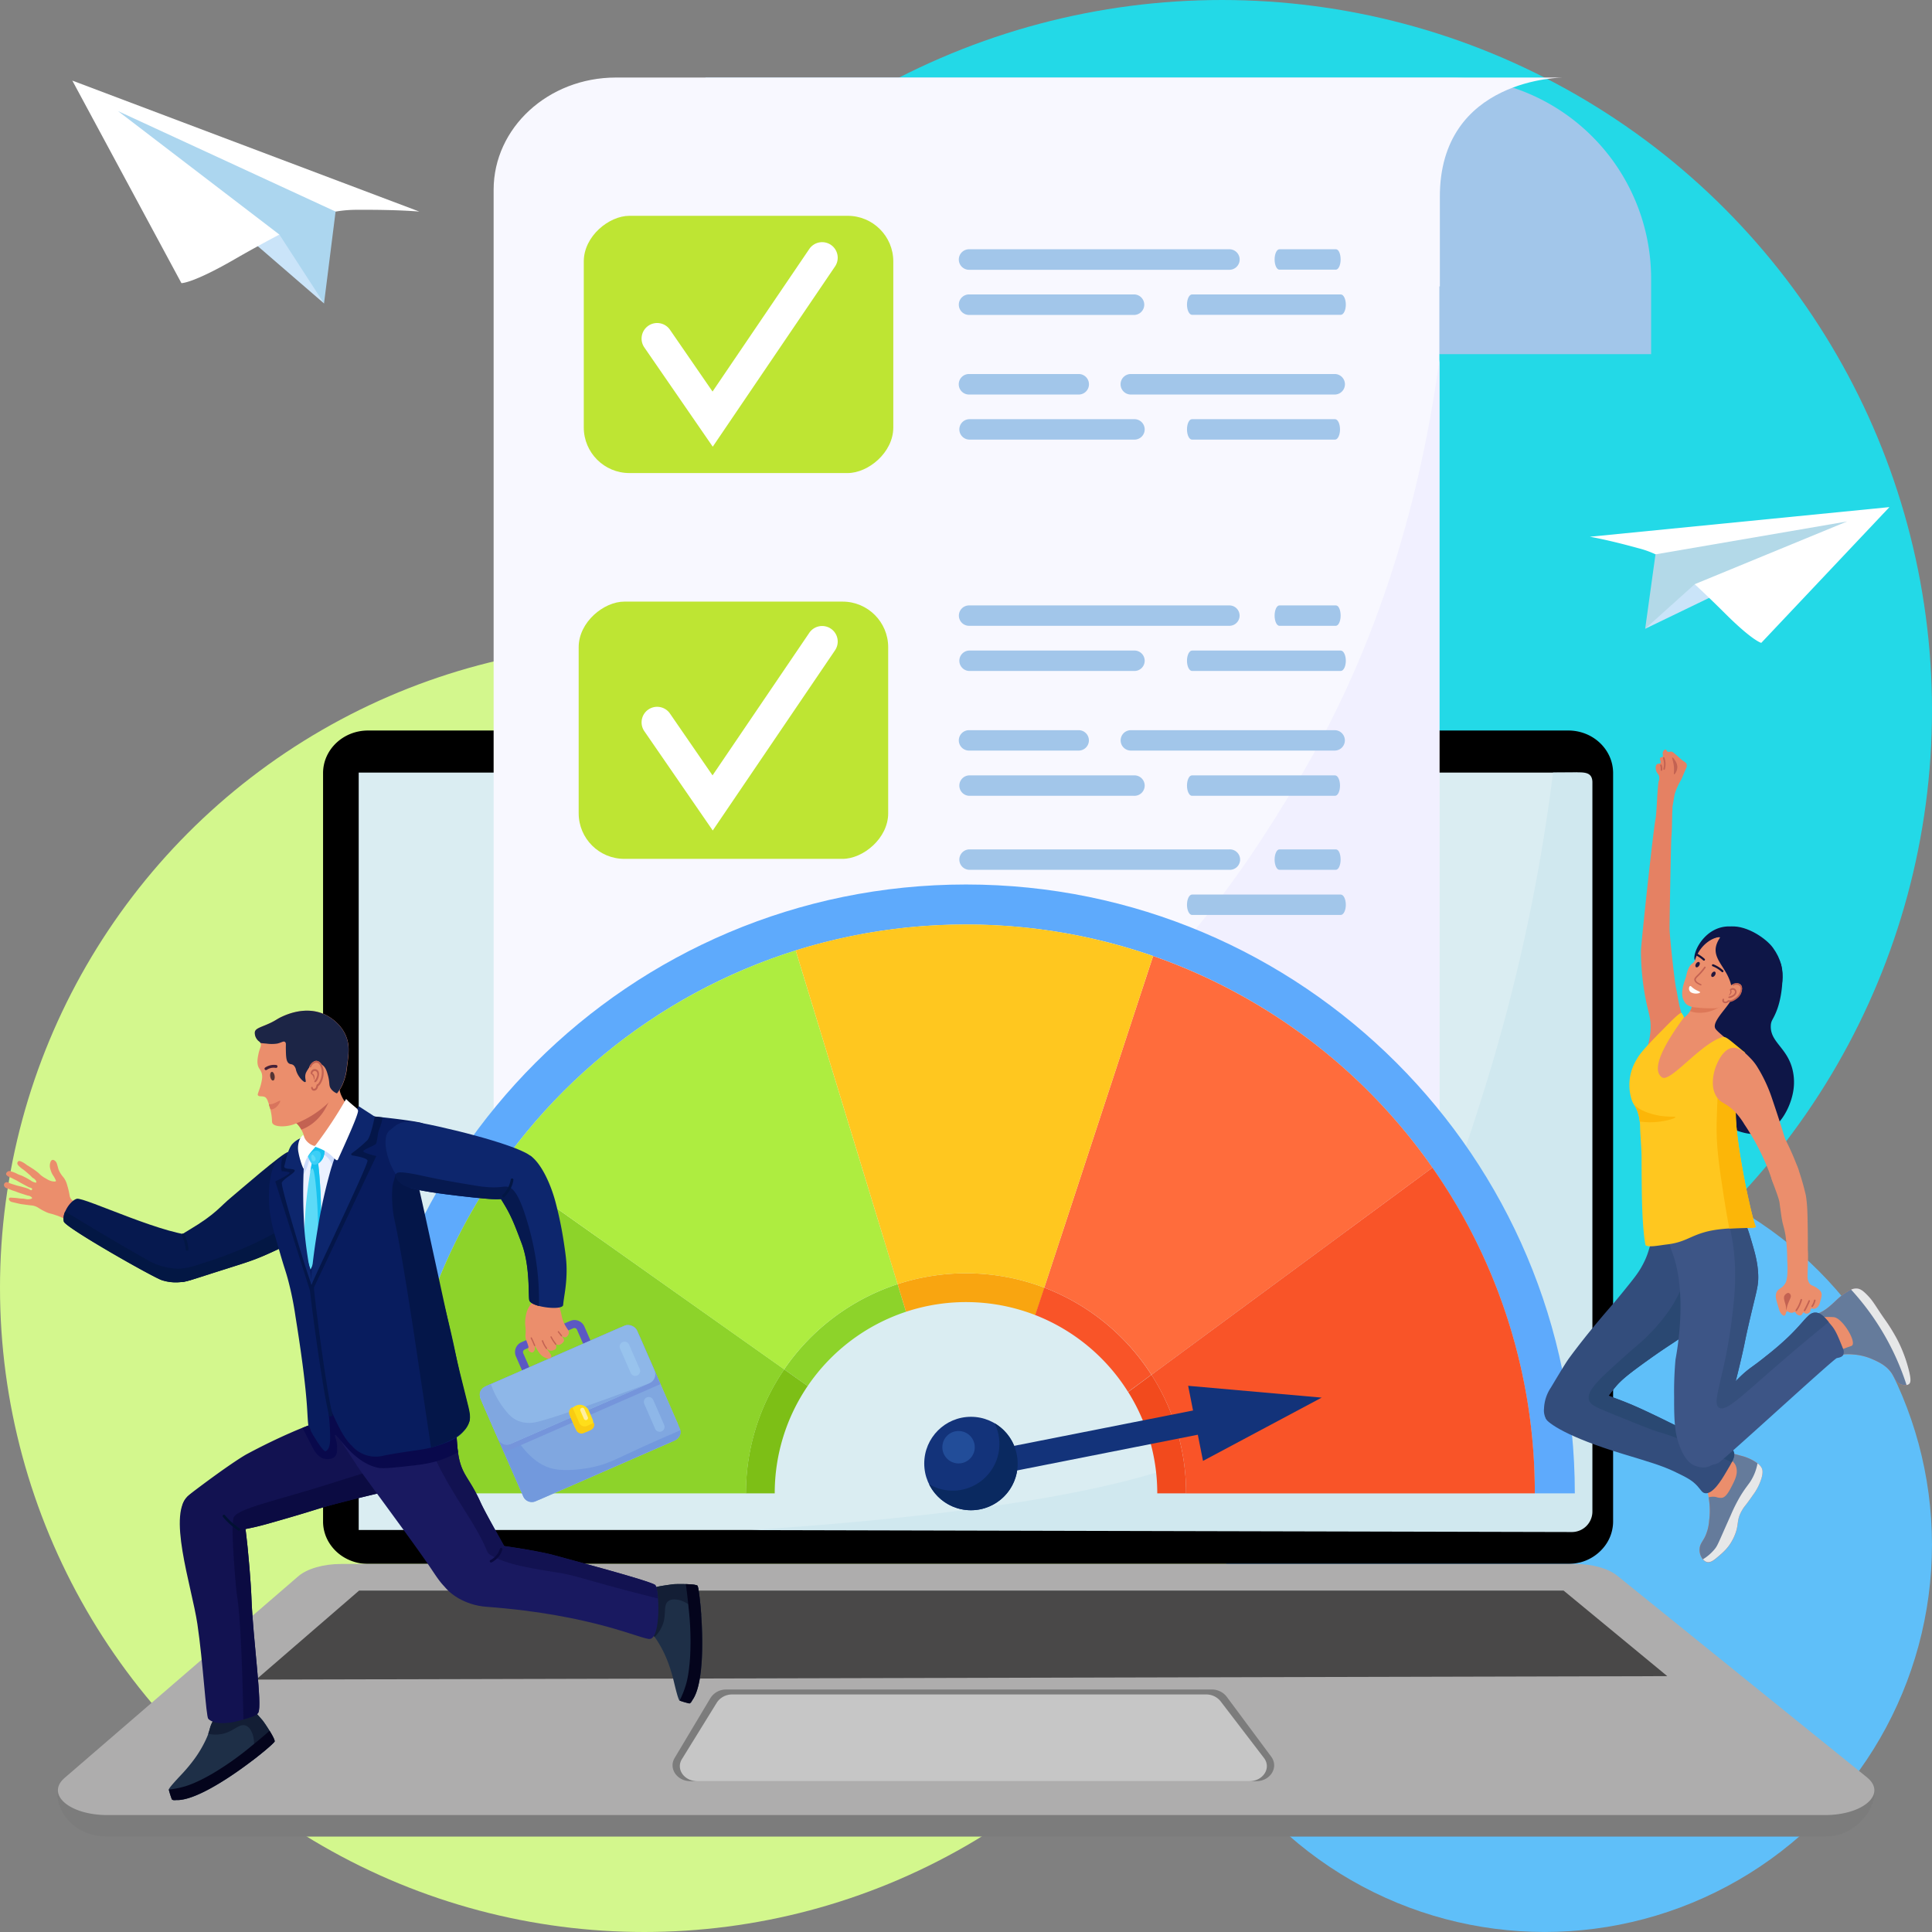 <svg xmlns="http://www.w3.org/2000/svg" viewBox="0 0 847.16 847.16"><rect x="0" y="0" width="847.16" height="847.16" fill="#808080" stroke="none"/><defs><style>.cls-1{fill:#5fbff9;}.cls-2{fill:#d3f78d;}.cls-3{fill:#23d9e7;}.cls-4{fill:#daedf2;}.cls-5{fill:#333;}.cls-6{fill:#7c7c7c;}.cls-7{fill:#aeadad;}.cls-8{fill:#494848;}.cls-9{fill:#c6c6c6;}.cls-10{fill:#d0e8ef;}.cls-11{fill:#cae4f9;}.cls-12{fill:#fff;}.cls-13{fill:#b3d9e8;}.cls-14{fill:#acd6ef;}.cls-15{fill:#a2c6ea;}.cls-16{fill:#f8f8ff;}.cls-17{fill:#f1f0ff;}.cls-18{fill:#bee533;}.cls-19{fill:#5eaafc;}.cls-20{fill:#8dd32a;}.cls-21{fill:#f9a510;}.cls-22{fill:#7dbf16;}.cls-23{fill:#f95428;}.cls-24{fill:#f24a1d;}.cls-25{fill:#aeed40;}.cls-26{fill:#ff6c3c;}.cls-27{fill:#ffc71f;}.cls-28{fill:#13337a;}.cls-29{fill:#0a2960;}.cls-30{fill:#224d99;}.cls-31{fill:#121251;}.cls-32{fill:#1e2f47;}.cls-33{fill:#131e35;}.cls-34{fill:#04041c;}.cls-35{fill:#0b0b42;}.cls-36{fill:#011133;}.cls-37{fill:#191960;}.cls-38{fill:#eb8e6c;}.cls-39{fill:#09094c;}.cls-40{fill:#06194f;}.cls-41{fill:#031744;}.cls-42{fill:#0a0a3f;}.cls-43{fill:#c36252;}.cls-44{fill:#1c2546;}.cls-45{fill:#543434;}.cls-46{fill:#d8745d;}.cls-47{fill:#442138;}.cls-48{fill:#ebf1ff;}.cls-49{fill:#5cdaf7;}.cls-50{fill:#18c2ef;}.cls-51{fill:#081c5e;}.cls-52{fill:#041649;}.cls-53{fill:#cddcfc;}.cls-54{fill:#0d266d;}.cls-55{fill:#3ccff7;}.cls-56{fill:#5b58c4;}.cls-57{fill:#8eb7e8;}.cls-58{fill:#80a7e0;}.cls-59{fill:#7299dd;}.cls-60{fill:#7595db;}.cls-61{fill:#ffde1a;}.cls-62{fill:#f9cc12;}.cls-63{fill:#98c3ed;}.cls-64{fill:#ffefa1;}.cls-65{fill:#657b9b;}.cls-66{fill:#334d7c;}.cls-67{fill:#e6e7e8;}.cls-68{fill:#2a4872;}.cls-69{fill:#3d5586;}.cls-70{fill:#354f7c;}.cls-71{fill:#0e1647;}.cls-72{fill:#e58163;}.cls-73{fill:#fcb608;}.cls-74{fill:#dd7858;}.cls-75{fill:#161237;}.cls-76{fill:#23173d;}.cls-77{fill:#fefdfb;}</style></defs><g id="Layer_2" data-name="Layer 2"><g id="Banner_Elements" data-name="Banner Elements"><circle class="cls-1" cx="677.3" cy="677.3" r="169.85"/><circle class="cls-2" cx="282.47" cy="564.69" r="282.47"/><circle class="cls-3" cx="535.76" cy="311.4" r="311.4"/><path d="M707.33,339V667.1a16.91,16.91,0,0,1-.3,3.22,17.63,17.63,0,0,1-3.26,7.47,19.7,19.7,0,0,1-11.17,7.38l-.14,0a19.68,19.68,0,0,1-4.84.58H161.37a20.46,20.46,0,0,1-10.26-2.73,19.17,19.17,0,0,1-7.06-7,17.69,17.69,0,0,1-2.39-8.55c0-.14,0-.27,0-.41V339c0-10.32,8.83-18.68,19.72-18.68H687.62C698.5,320.29,707.33,328.65,707.33,339Z"/><rect class="cls-4" x="157.29" y="338.77" width="534.4" height="332.11"/><polygon class="cls-5" points="597.19 711.58 252.04 711.58 258.8 709.04 590.89 709.04 597.19 711.58"/><path class="cls-6" d="M800.14,805.31h-753c-16.74,0-24.6-14.43-21.16-22.81l104.8-81.88c3.89-3.35,11.05-5.41,18.8-5.41H690.67c7.52,0,14.51,1.94,18.47,5.14l110.7,80.1C826.34,786.5,817.16,805.31,800.14,805.31Z"/><path class="cls-7" d="M800.14,795.89h-753c-16.74,0-27.19-9.07-18.8-16.31l102.44-88.39c3.89-3.35,11.05-5.41,18.8-5.41H690.67c7.52,0,14.51,1.94,18.47,5.14l109.47,88.39C827.57,786.54,817.16,795.89,800.14,795.89Z"/><polygon class="cls-8" points="731.09 734.97 112.31 736.48 157.46 697.45 685.62 697.45 731.09 734.97"/><path class="cls-6" d="M531.32,740.83H318.54a8.09,8.09,0,0,0-7,3.71l-15.71,26.29c-2.76,4.64,1,10.2,7,10.2h248c6.26,0,10-6.14,6.58-10.76L537.9,744A8.18,8.18,0,0,0,531.32,740.83Z"/><path class="cls-9" d="M528.8,743H321.15a8,8,0,0,0-6.8,3.52L299,771.38c-2.7,4.38,1,9.65,6.8,9.65h242c6.11,0,9.78-5.81,6.43-10.19l-19.06-24.9A8.06,8.06,0,0,0,528.8,743Z"/><path class="cls-10" d="M689,338.7l-8,.05a799,799,0,0,1-31.43,143.12c-20.24,64.92-39.22,97.74-68.17,123.18a225.35,225.35,0,0,1-57.4,34.68c-36.67,15-104.25,25.2-194.88,31.2l360.13.85a9,9,0,0,0,9-9V342.91C698.13,338,693.91,338.7,689,338.7Z"/><polygon class="cls-11" points="759.68 251.35 740.53 246.92 721.39 275.71 755.06 259.45 759.68 251.35"/><path class="cls-12" d="M736.31,250a41.71,41.71,0,0,0-18-9.64c-13.82-3.81-21.18-5-21.18-5l131.37-13-56.2,59.53s-3.89-.84-16.62-13.65C755.66,268.26,746.28,258.81,736.31,250Z"/><polygon class="cls-13" points="725.91 243.08 721.39 275.71 743.1 256.17 809.94 228.65 725.91 243.08"/><polygon class="cls-11" points="104.31 91.81 128.52 92.67 142.08 133.05 107.22 102.93 104.31 91.81"/><path class="cls-12" d="M132.55,97.69A53.37,53.37,0,0,1,144,93.43,54.27,54.27,0,0,1,157.08,92c17.66-.11,26.81.78,26.81.78L31.71,35.34l47.84,88.81s4.9.25,24.14-10.94C103.69,113.21,117.87,105,132.55,97.69Z"/><polygon class="cls-14" points="147.15 92.77 142.08 133.05 122.5 102.85 51.77 48.73 147.15 92.77"/><path class="cls-15" d="M309.33,34H635.78A88.22,88.22,0,0,1,724,122.19v33.09a0,0,0,0,1,0,0H309.33a0,0,0,0,1,0,0V34A0,0,0,0,1,309.33,34Z"/><path class="cls-16" d="M631.12,34H270.05c-29.6,0-53.6,22-53.6,49.22v459H572c32.67,0,59.15-24.32,59.15-54.32V147.52h0V125.59h.21v-39C631.12,34,685.45,34,685.45,34Z"/><path class="cls-15" d="M539.08,109.3H424.93a4.48,4.48,0,0,0,0,9H539.08a4.48,4.48,0,1,0,0-9Z"/><path class="cls-15" d="M585.79,109.3H561c-1.16,0-2.1,2-2.1,4.48s.94,4.47,2.1,4.47h24.75c1.16,0,2.1-2,2.1-4.47S587,109.3,585.79,109.3Z"/><path class="cls-17" d="M414.26,497.12c-54.37,29-109.73,41.67-158.49,46h314c33.91,0,61.39-24.65,61.39-55.06V157.63C623.25,216.27,605.24,282.4,568.77,343,545.31,382,503.41,449.6,414.26,497.12Z"/><path class="cls-15" d="M497.24,129.1H424.93a4.48,4.48,0,0,0,0,9h72.31a4.48,4.48,0,1,0,0-9Z"/><path class="cls-15" d="M587.89,129.1H522.71c-1.23,0-2.23,2-2.23,4.47s1,4.48,2.23,4.48h65.18c1.24,0,2.24-2,2.24-4.48S589.13,129.1,587.89,129.1Z"/><path class="cls-15" d="M473,164h-48.1a4.48,4.48,0,0,0,0,9H473a4.48,4.48,0,0,0,0-9Z"/><path class="cls-15" d="M585.24,164H495.86a4.48,4.48,0,0,0,0,9h89.38a4.48,4.48,0,0,0,0-9Z"/><path class="cls-15" d="M497.24,183.81H424.93a4.48,4.48,0,0,0,0,8.95h72.31a4.48,4.48,0,1,0,0-8.95Z"/><path class="cls-15" d="M585.42,183.81H522.63c-1.19,0-2.15,2-2.15,4.48s1,4.47,2.15,4.47h62.79c1.19,0,2.16-2,2.16-4.47S586.61,183.81,585.42,183.81Z"/><path class="cls-15" d="M539.08,265.47H424.93a4.47,4.47,0,0,0,0,8.94H539.08a4.47,4.47,0,1,0,0-8.94Z"/><path class="cls-15" d="M585.79,265.47H561c-1.16,0-2.1,2-2.1,4.47s.94,4.47,2.1,4.47h24.75c1.16,0,2.1-2,2.1-4.47S587,265.47,585.79,265.47Z"/><path class="cls-15" d="M497.24,285.26H424.93a4.48,4.48,0,0,0,0,8.95h72.31a4.48,4.48,0,1,0,0-8.95Z"/><path class="cls-15" d="M587.89,285.26H522.71c-1.23,0-2.23,2-2.23,4.48s1,4.47,2.23,4.47h65.18c1.24,0,2.24-2,2.24-4.47S589.13,285.26,587.89,285.26Z"/><path class="cls-15" d="M539.08,372.45H424.93a4.48,4.48,0,0,0,0,8.95H539.08a4.48,4.48,0,1,0,0-8.95Z"/><path class="cls-15" d="M585.79,372.45H561c-1.16,0-2.1,2-2.1,4.47s.94,4.48,2.1,4.48h24.75c1.16,0,2.1-2,2.1-4.48S587,372.45,585.79,372.45Z"/><path class="cls-15" d="M587.89,392.25H522.71c-1.23,0-2.23,2-2.23,4.47s1,4.48,2.23,4.48h65.18c1.24,0,2.24-2,2.24-4.48S589.13,392.25,587.89,392.25Z"/><path class="cls-15" d="M473,320.18h-48.1a4.47,4.47,0,1,0,0,8.94H473a4.47,4.47,0,1,0,0-8.94Z"/><path class="cls-15" d="M585.24,320.18H495.86a4.47,4.47,0,0,0,0,8.94h89.38a4.47,4.47,0,1,0,0-8.94Z"/><path class="cls-15" d="M497.24,340H424.93a4.48,4.48,0,0,0,0,8.95h72.31a4.48,4.48,0,1,0,0-8.95Z"/><path class="cls-15" d="M585.42,340H522.63c-1.19,0-2.15,2-2.15,4.48s1,4.47,2.15,4.47h62.79c1.19,0,2.16-2,2.16-4.47S586.61,340,585.42,340Z"/><rect class="cls-18" x="267.44" y="83.17" width="112.8" height="135.72" rx="20" transform="translate(474.87 -172.81) rotate(90)"/><rect class="cls-18" x="265.2" y="252.33" width="112.8" height="135.72" rx="20" transform="translate(641.79 -1.4) rotate(90)"/><path class="cls-12" d="M312.53,195.87l-30-43.53a6.83,6.83,0,0,1,1.75-9.49h0a6.82,6.82,0,0,1,9.49,1.74l18.67,27.1,42.42-62.51a6.82,6.82,0,0,1,9.48-1.81h0a6.82,6.82,0,0,1,1.81,9.47Z"/><path class="cls-12" d="M312.53,364.16l-30-43.54a6.83,6.83,0,0,1,1.75-9.49h0a6.83,6.83,0,0,1,9.49,1.75L312.44,340l42.42-62.51a6.82,6.82,0,0,1,9.48-1.81h0a6.82,6.82,0,0,1,1.81,9.47Z"/><path class="cls-19" d="M423.58,387.84c-147.46,0-267,119.54-267,267h17.54c0-137.77,111.69-249.45,249.46-249.45S673,517.06,673,654.83h17.54C690.57,507.38,571,387.84,423.58,387.84Z"/><path class="cls-20" d="M343.85,600.45l10.31,7.3a84.12,84.12,0,0,1,43.12-32.56l-3.7-12.1A96.74,96.74,0,0,0,343.85,600.45Z"/><path class="cls-21" d="M423.58,558.33a96.25,96.25,0,0,0-30,4.76l3.7,12.1A83.84,83.84,0,0,1,454,576.66l4-12A96.33,96.33,0,0,0,423.58,558.33Z"/><path class="cls-22" d="M327.07,654.83h12.64a83.48,83.48,0,0,1,14.45-47.08l-10.31-7.3A96.06,96.06,0,0,0,327.07,654.83Z"/><path class="cls-23" d="M457.91,564.62l-4,12a84.17,84.17,0,0,1,40.73,33.71l10.21-7.52A96.81,96.81,0,0,0,457.91,564.62Z"/><path class="cls-24" d="M494.69,610.37a83.53,83.53,0,0,1,12.76,44.46h12.63a96,96,0,0,0-15.18-52Z"/><path class="cls-20" d="M174.12,654.83h153a96.06,96.06,0,0,1,16.78-54.38L219,512.06A248.32,248.32,0,0,0,174.12,654.83Z"/><path class="cls-25" d="M219,512.06l124.84,88.39a96.74,96.74,0,0,1,49.73-37.36L348.91,416.75A250,250,0,0,0,219,512.06Z"/><path class="cls-26" d="M505.63,419.21,457.91,564.62a96.81,96.81,0,0,1,47,38.23L628.12,512A250.12,250.12,0,0,0,505.63,419.21Z"/><path class="cls-27" d="M423.58,405.38a249.28,249.28,0,0,0-74.67,11.37l44.67,146.34a96.87,96.87,0,0,1,64.33,1.53l47.72-145.41A249,249,0,0,0,423.58,405.38Z"/><path class="cls-23" d="M673,654.83A248.24,248.24,0,0,0,628.12,512L504.9,602.85a96,96,0,0,1,15.18,52Z"/><rect class="cls-28" x="430.59" y="624.77" width="122.43" height="10.83" transform="translate(-112.87 107.33) rotate(-11.18)"/><polygon class="cls-28" points="579.54 612.84 520.99 607.66 527.5 640.58 579.54 612.84"/><circle class="cls-28" cx="425.75" cy="641.73" r="20.48"/><path class="cls-29" d="M436.1,624.07a20.47,20.47,0,0,1-28.71,26.74,20.48,20.48,0,1,0,28.71-26.74Z"/><circle class="cls-30" cx="420.33" cy="634.62" r="7.11" transform="translate(-286.95 916.01) rotate(-78.18)"/><path class="cls-31" d="M178.94,593.19c4,3.67,15.06,46.28,13.51,48.19a35.08,35.08,0,0,1-9.94,8.24,38.27,38.27,0,0,1-11.36,4s-10.63,2.31-25.56,6.25c-7.45,2-7.08,2.26-25,7.38-4.52,1.3-7.87,2.23-12.5,3.13-9.61,1.86-14.89,2.81-20.16.28-3.47-1.66-8.12-5.4-8-9.65.12-3.34,3.16-5.7,5.39-7.39,16.94-12.79,22.72-15.9,22.72-15.9,14.06-7.56,26.8-12.85,32.68-14.57,9-2.64,3.62-4.16,4.13-7.8.21-1.54,6.92-.22,5.51-2.34-4-6-3.82-15.12-1.14-19.88C154.94,583,168.46,583.6,178.94,593.19Z"/><path class="cls-32" d="M79.82,777.83a71.84,71.84,0,0,0,5.44-6.55,51,51,0,0,0,5-8.44c2.06-4.44,1.41-4.85,2.8-7.55.28-.53,5-9.52,11.42-9.29,3.46.12,5.89,2.9,10.49,8.14,1.07,1.23,5.71,8.29,5.47,9.45-.29,1.38-30.25,26.16-43.06,25.72-.46,0-1.34.23-2-.28A38.19,38.19,0,0,1,74,784.7C74.21,783.74,78.28,779.48,79.82,777.83Z"/><path class="cls-33" d="M93,755.29c.28-.53,5-9.52,11.42-9.29,3.46.12,5.89,2.9,10.49,8.14,1.07,1.23,5.71,8.29,5.47,9.45-.1.5-4.13,4.09-9.82,8.44,1-4.65,1.3-9.24-.06-12.25-.4-.88-1.18-2.6-2.82-3.16-2.63-.9-4.83,2.1-9.07,3.39a14.86,14.86,0,0,1-7.33.24C92.1,758.07,92,757.34,93,755.29Z"/><path class="cls-34" d="M80.87,783.37c1.36-.39,5.15-1.54,12.07-5.52a129.3,129.3,0,0,0,17.39-12.29c3.22-2.58,5.88-4.86,7.87-6.62,1.26,2,2.34,4.07,2.22,4.65-.29,1.38-30.25,26.16-43.06,25.72-.46,0-1.34.23-2-.28a38.56,38.56,0,0,1-1.34-4.3A43.61,43.61,0,0,0,80.87,783.37Z"/><path class="cls-31" d="M105.85,664.07c1.05,1.66,1.6,3.22,2.71,14.19,1.39,13.87,1.69,22,1.69,22,.67,18.62,4.89,47.53,3,50.74-.88,1.53-4.8,2.35-7.78,3.34-2.47.82-10.92,2.64-14.14-.65-1-1-2.27-24.76-4.78-41.6-2.48-16.58-13.75-49.5-3.44-56.67C90,650.66,101.3,656.86,105.85,664.07Z"/><path class="cls-35" d="M102.59,665.13c2.81-4.1,19.21-7.15,46-15.76,15.64-5,27.76-8.37,34.5-10.22,2.88-.79,5.9-1.61,9.05-2.44.45,2.6.58,4.32.3,4.67a34.91,34.91,0,0,1-9.94,8.24,38.27,38.27,0,0,1-11.36,4s-10.63,2.31-25.56,6.25c-7.45,2-7.08,2.26-25,7.38-4.52,1.3-7.87,2.23-12.5,3.13l-.45.09c.27,1.88.56,4.39.91,7.82,1.39,13.87,1.69,22,1.69,22,.67,18.62,4.89,47.53,3,50.74-.76,1.32-3.78,2.11-6.5,2.94-.65-33.09-1.76-48.45-2.92-55.12C103.49,696.58,100.85,667.67,102.59,665.13Z"/><path class="cls-36" d="M105.21,670.94h0a.58.58,0,0,0-.17-.78c-.73-.48-1.45-1-2.13-1.55a29.94,29.94,0,0,1-4.29-4.21.56.56,0,0,0-.79-.08h0a.56.56,0,0,0-.09.8,31.29,31.29,0,0,0,4.46,4.38c.71.57,1.46,1.11,2.22,1.62A.57.57,0,0,0,105.21,670.94Z"/><path class="cls-32" d="M295.41,737.06a71.36,71.36,0,0,0-2.48-8.14,51,51,0,0,0-4.31-8.8c-2.57-4.16-3.27-3.84-4.77-6.49-.29-.52-5.17-9.44-1.48-14.65,2-2.82,5.67-3.32,12.57-4.28,1.62-.22,10.07-.22,10.9.62,1,1,5.22,39.66-2.19,50.11-.27.38-.55,1.25-1.33,1.52a37.76,37.76,0,0,1-4.35-1.26C297.27,745,295.94,739.26,295.41,737.06Z"/><path class="cls-33" d="M283.85,713.63c-.29-.52-5.17-9.44-1.48-14.65,2-2.82,5.67-3.32,12.57-4.28,1.62-.22,10.07-.22,10.9.62.36.37,1.15,5.7,1.65,12.85-3.35-3.37-7-6.17-10.26-6.69-1-.15-2.83-.45-4.2.62-2.2,1.7-.89,5.19-2.15,9.43a14.9,14.9,0,0,1-3.83,6.26C285.66,715.94,285,715.64,283.85,713.63Z"/><path class="cls-34" d="M300.62,739.23c.42-1.34,1.54-5.14,2-13.11a128.74,128.74,0,0,0-.7-21.29c-.38-4.1-.83-7.58-1.2-10.21,2.4.08,4.69.29,5.1.7,1,1,5.22,39.66-2.19,50.11-.27.38-.55,1.25-1.33,1.52A38,38,0,0,1,298,745.7,44.29,44.29,0,0,0,300.62,739.23Z"/><path class="cls-37" d="M227.64,690.81c-1-3.87-13.49-24.59-17-32.23-4.72-10.39-7.7-11.4-9.39-19.25a60.52,60.52,0,0,1-1-9c-.45-6.77.08-9.89,0-13.47a38.8,38.8,0,0,0-5.56-18.29c-3.93-6.8-14.47-19.87-24.34-18.6-16.83,2.16-36.7,28.15-27,42.25.3.43,12.46,19.63,15.51,23.83,5.45,7.52,8.56,11.73,11.47,15.72,7.51,10.28,11.27,15.42,16,22.14,5.75,8.17,6.76,11.07,12.85,15.37,4.11,2.9,6.89-1.72,11.1-2.52C217.62,695.38,229.88,699.16,227.64,690.81Z"/><path class="cls-37" d="M287.26,694.94c-3-2-38.13-11.28-44.31-13-9.26-2.59-32.28-5.55-35.06-5.67-10-.45-7,2.1-11.67,5.52-4.89,3.56-4.08,8.16-1.93,12.69,1.91,4,9.47,9.37,18.92,10.07,47.35,3.5,68.7,14.72,71.89,14.1C290,717.72,289,696.08,287.26,694.94Z"/><path class="cls-31" d="M243.59,689.41c-12.71-2-22.21-3.79-28.33-7.47-2.86-1.72-.1-1.44-10-17.23-6-9.63-9.06-14.44-12.78-21.73a249.06,249.06,0,0,1-16.61-43c-1.7-5.85-3.45-12.55-5.06-20,9.74-.83,20,12,23.89,18.65a38.8,38.8,0,0,1,5.56,18.29c.08,3.58-.45,6.7,0,13.47a60.52,60.52,0,0,0,1,9c1.69,7.85,4.67,8.86,9.39,19.25,1.89,4.17,6.46,12.23,10.39,19.32,7.71,1.11,16.84,2.63,21.88,4,6.18,1.72,41.35,11,44.31,13,.54.36,1,2.78,1.25,5.95-6.31-1.58-11.8-3-16.38-4.23C253.09,691.58,251.79,690.71,243.59,689.41Z"/><path class="cls-38" d="M25.75,513A10.56,10.56,0,0,0,27,515.2c.52.75.69.85,1.07,1.38a9.41,9.41,0,0,1,1.32,2.86,34.79,34.79,0,0,1,1.14,4.75,3.12,3.12,0,0,0,.57,1.48c.48.62.67.9,5.51,3.26,1,.51,2.09,1,3.43,1.62,0,0-.07,1.85-2.24,5.35-1.85,3-3.2,3.77-3.2,3.77-3-2.31-6.59-5.36-7.06-5.59a23,23,0,0,0-2.81-1.15c-2.89-1-2.83-.71-4.34-1.38a27.58,27.58,0,0,1-3.1-1.64,8.64,8.64,0,0,0-1.87-1,8,8,0,0,0-2-.38c-.17,0-1.42-.18-3.93-.51-.53-.07-1.72-.35-4.09-.91a2,2,0,0,1-1.33-.82s-.3-.55-.08-.88.69-.27,1.29-.23c1.28.08,1.92.12,2.5.21,2.47.35,2,.08,3.32.35a5.27,5.27,0,0,0,1.94.08c.33-.05.88-.14,1-.42s-.29-.52-.42-.62a2.46,2.46,0,0,0-1.32-.5l-3.18-1c-2.18-.72-1.75-.7-3.3-1.17-.9-.28-1.74-.73-2.64-1a2.08,2.08,0,0,1-1-.55,1.43,1.43,0,0,1-.44-1.15,1.32,1.32,0,0,1,.93-1c.52-.15.94.11,1.57.39.8.35,1.65.55,2.47.83,1.45.48,1.35.31,3.71,1a14.75,14.75,0,0,1,2.21.74c.46.28.88.64,1.19.49a.53.53,0,0,0,.26-.56c-.1-.39-.78-.52-1.24-.64-.13,0-1-.51-2.76-1.45-2.41-1.28-2.26-1.34-3.52-1.93-.69-.32-1.34-.72-2.06-1a4.44,4.44,0,0,1-1-.5c-.41-.29-.77-.54-.82-.92-.08-.55.53-1.17,1.14-1.33.3-.08.58-.05,1.46.25a15.05,15.05,0,0,1,1.83.72c1.92,1,1.85.67,3.39,1.48a27,27,0,0,1,3.33,1.9,4.63,4.63,0,0,0,1.39.59c.45.13.62.11.7,0s-.09-.61-.16-.74a3.07,3.07,0,0,0-1.21-1.13c-.76-.45-.3-.38-2.5-2.25-.87-.75-1.31-1.12-1.79-1.47a12.55,12.55,0,0,1-2-1.63c-.46-.48-.68-.81-.66-1.2a1.05,1.05,0,0,1,.49-.87c.22-.12.56-.17,1.46.25a10.5,10.5,0,0,1,2,1.25c.69.51.5.29,2,1.28a28.51,28.51,0,0,1,3.2,2.27c.78.68.82.84,1.57,1.4a16.45,16.45,0,0,0,2,1.25,8.73,8.73,0,0,0,2.12,1c.11,0,1.8.47,2.07,0,.06-.11,0-.28-.44-1.14s-.79-1.32-.82-1.37a8.41,8.41,0,0,1-1.07-2.4,5.13,5.13,0,0,1-.19-3c.13-.42.37-1.22,1-1.36s1.29.54,1.41.67a3.11,3.11,0,0,1,.65,1.33C25.58,512.37,25.49,512.38,25.75,513Z"/><path class="cls-39" d="M177.73,643c-6.67.7-10,1-12.12.57-11.11-2.47-17.76-15.13-18.75-14.39-.38.3.92,2.06.95,5.49,0,1.55,0,3-.95,4-1.22,1.3-3.38,1.29-4.73.95-3-.78-4.61-3.93-5.87-6.44-1-2-2.21-4.36-3.61-7.07,3.35-1.35,6.14-2.35,8.13-2.93,1.05-.31,1.9-.6,2.59-.88-5.36-7.77-1.73-19.15,5.42-28.16.15-.34.32-.67.49-1a14,14,0,0,1,6.28-6c4.64-3.84,9.85-6.53,14.79-7.16,9.87-1.27,20.41,11.8,24.34,18.6a38.8,38.8,0,0,1,5.56,18.29c.08,3.58-.45,6.7,0,13.47.15,2.33.29,4.36.59,6.42a45.8,45.8,0,0,1-6.45,3C188.81,641.81,184.16,642.29,177.73,643Z"/><path class="cls-40" d="M125.9,545.47c-1.11,1.06-3.51,2.14-8.33,4.32-7.13,3.21-10.95,4.19-22.87,8-13.55,4.31-15.12,5.12-17,3.82-4.34-3.06-4.14-13.51.67-19,.85-1,1.66-1.58,4.55-3.3,12-7.14,13.35-10.12,18.77-14.55,2.77-2.27,22.66-19.65,24.68-19.61C132.2,505.2,137.06,534.77,125.9,545.47Z"/><path class="cls-40" d="M87.47,541.7c-13,1.24-50.77-17-53.83-16.05s-6.57,6.69-5.62,10C28.79,538.3,67,560,71,561.34c9.35,3,17.65-1.92,18.83-3.56C92.24,554.42,93.22,541.15,87.47,541.7Z"/><path class="cls-41" d="M63.88,552.05a28.4,28.4,0,0,0,14,4.26c3,0,5.42-.52,11.7-2.62a178.57,178.57,0,0,0,21.78-8.39,189.62,189.62,0,0,0,17.88-9.68l1.52-.94c-.6,4.28-2.11,8.13-4.88,10.79-1.11,1.06-3.51,2.14-8.33,4.32-7.13,3.21-10.95,4.19-22.87,8-9.6,3.05-13.18,4.35-15.12,4.38a19.84,19.84,0,0,1-8.59-.81c-4-1.31-42.2-23-43-25.7a7.22,7.22,0,0,1,.59-4.45C36.4,535.93,50.09,544.3,63.88,552.05Z"/><path class="cls-41" d="M82.08,548.41a.6.6,0,0,0,.57-.66,18.19,18.19,0,0,0-1-4.59,18.49,18.49,0,0,0-.82-1.94.61.61,0,0,0-.83-.27h0a.6.6,0,0,0-.25.79,16.12,16.12,0,0,1,.77,1.81,16.88,16.88,0,0,1,.89,4.29.6.6,0,0,0,.62.57Z"/><path class="cls-42" d="M214.79,684.8a.57.57,0,0,0,.78.28,9.43,9.43,0,0,0,4.73-5.6.57.57,0,0,0-.41-.73h0a.56.56,0,0,0-.67.38,8.3,8.3,0,0,1-4.17,4.94.56.56,0,0,0-.26.73Z"/><path class="cls-38" d="M128.28,490.91c.48,1.07,1.5,1,3.05,3.16a15.32,15.32,0,0,1,2.57,6.74c1,5.39-.57,7.41.71,8.51,1.92,1.66,7.21-1.33,9.73-3.13,5.83-4.17,7.57-9.69,9.43-15.59a5.78,5.78,0,0,0,.1-4.27c-.43-.89-1-1.1-2-2.34a18.23,18.23,0,0,1-2.06-3.35c-1.89-3.91-.41-6.52-1.54-7.45C145.09,470.53,125.89,485.53,128.28,490.91Z"/><path class="cls-43" d="M146.82,472.9c-5.47.63-20.68,13.19-18.54,18,.48,1.07,1.5,1,3.05,3.16a12.43,12.43,0,0,1,.82,1.28,19.6,19.6,0,0,0,2.62-1.22C143.73,489.1,146.16,478.37,146.82,472.9Z"/><path class="cls-38" d="M114.19,457.26c.66,1.2-.3,2.2-.84,4.8-.4,1.91-.9,4.35.24,6.34a7.86,7.86,0,0,1,1.2,2.29,6.48,6.48,0,0,1,.09,2.5,24.69,24.69,0,0,1-1.36,5.09c-.46,1.35-.61,1.68-.39,2,.53.84,2.27,0,3.49,1.08a5.26,5.26,0,0,1,.91,1.77,20.76,20.76,0,0,1,1,3.29,24.1,24.1,0,0,1,.6,3.18c.24,2.05,0,2.41.38,3,.21.31.87,1.13,3.53,1.27a15.61,15.61,0,0,0,6.92-1.31,43.76,43.76,0,0,0,14-9c2.64-2.55,4.67-4.55,6.24-7.95a25,25,0,0,0,2-7.92c.73-5.53,1.2-9.11-.35-13.1-2.6-6.72-9-9.58-9.81-9.94-8.11-3.51-16.26.19-18.36,1.15-2.34,1.06-2.73,1.76-6.34,3.32-3.2,1.4-5.21,1.85-5.55,3.38a4.57,4.57,0,0,0,1,3.29C113.41,456.69,113.82,456.6,114.19,457.26Z"/><path class="cls-44" d="M151.8,454.59c-2.6-6.72-9-9.58-9.81-9.94-8.11-3.51-16.26.19-18.36,1.15-2.34,1.06-2.73,1.76-6.34,3.32-3.2,1.4-5.21,1.85-5.55,3.38a4.57,4.57,0,0,0,1,3.29c.66.9,1.07.81,1.44,1.47,0,0,0,0,0,.06.65.12,1.48.19,2.6.28a16.55,16.55,0,0,0,4.78,0c1.94-.43,2.68-1.2,3.34-.76s.4,1.11.44,3c.06,3.47.13,5.61,1.35,6.45.72.5,1.3.17,2.1.89a3.68,3.68,0,0,1,1,2c.78,3,3.49,5.57,4.1,5.29s-.58-1.9.27-4.05a11.74,11.74,0,0,1,1.59-2.49,6,6,0,0,1,1.48-1.7c1.25-.66,3-.06,4,.66,1.47,1,2,2.6,2.54,4.55,1,3.47.23,4.46,1.4,6.06a5.89,5.89,0,0,0,2.59,1.94,19.06,19.06,0,0,0,2.35-3.84c0-.09.07-.17.11-.25a26.22,26.22,0,0,1,.51-3.93,26.22,26.22,0,0,0-.51,3.93,25.3,25.3,0,0,0,1.87-7.67C152.88,462.16,153.35,458.58,151.8,454.59Z"/><path class="cls-38" d="M138.9,465.15c1.61.22,2.6,2.57,2.87,4.09.63,3.65-2,7.82-3.74,7.56-2-.28-4-6.18-2.12-9.53C136,467.15,137.24,464.93,138.9,465.15Z"/><path class="cls-43" d="M138.17,473.58l-.1.14A1,1,0,0,1,138.17,473.58Z"/><path class="cls-43" d="M137.31,468.91a1.85,1.85,0,0,1,2.15.58c.77,1,.41,2.64-.13,3.77-.22.47-.66,1.21-1.17,1.29-.06,0-.66,0-.09-.83l.13-.18.13-.19c.29-.44.17-.26,0,0a5.11,5.11,0,0,0,.68-1.46,2.29,2.29,0,0,0-.12-1.85,1.13,1.13,0,0,0-1.28-.34,1.26,1.26,0,0,0-.65.95.38.38,0,0,1-.36.34.43.43,0,0,1-.38-.51A2,2,0,0,1,137.31,468.91Z"/><path class="cls-43" d="M138.2,473.54l0,0,.17-.25v0Z"/><path class="cls-43" d="M135.76,467.47a.43.43,0,0,0,.22.57.35.35,0,0,0,.46-.2,2.93,2.93,0,0,1,1.5-1.64,1.78,1.78,0,0,1,1.37-.1,2.28,2.28,0,0,1,1.06,1.12,6.16,6.16,0,0,1,.72,3.44c-.13,2.45-1.31,4.58-2,4.81-.23.07-.27.29-.33.54-.16.67-.39,1.31-1,1.41h0c-.32,0-.47,0-.61-.53a.39.39,0,0,0-.44-.31h0a.41.41,0,0,0-.28.52c.16.6.51,1.28,1.45,1.14h0c1.24-.17,1.54-1.51,1.66-2v0c1-.54,2.25-2.87,2.38-5.47a7.16,7.16,0,0,0-.83-3.94,3.11,3.11,0,0,0-1.46-1.47,2.51,2.51,0,0,0-1.9.09A3.73,3.73,0,0,0,135.76,467.47Zm3.52,8.8Z"/><path class="cls-43" d="M137.38,471a1.74,1.74,0,0,1,.52,1.24c.06.65-.13,1.29-.24,1.28s.06-1.17-.6-2c-.34-.42-.74-.52-.71-.65S137,470.64,137.38,471Z"/><path class="cls-45" d="M119.17,470c-.54.08-.84,1-.68,2.05s.73,1.84,1.26,1.76.84-1,.68-2.06S119.7,469.92,119.17,470Z"/><path class="cls-46" d="M118,484.18c-.26-.05.27,1.37.52,2a.49.49,0,0,0,.5.29c2.23-.13,4.15-3.48,3.84-3.79S119.77,484.52,118,484.18Z"/><path class="cls-47" d="M121.16,467a7.28,7.28,0,0,0-2.33.05,7,7,0,0,0-2.56,1.06.61.61,0,0,0-.13.9l0,0a.63.63,0,0,0,.82.12,5.72,5.72,0,0,1,2.09-.87,5.83,5.83,0,0,1,1.91,0,.62.62,0,0,0,.69-.47v0A.62.62,0,0,0,121.16,467Z"/><path class="cls-48" d="M130.73,513.79c-.77,4.49-.44,8.14.25,15.27,1,10.22,1.48,15.33,1.56,16,1.13,8.54,2.88,21.81,4.38,21.76,1,0,.87-5.85,2.36-16.16,3.08-21.28,4.62-31.92,11.52-41,1.55-2,4.45-5.44,3.39-7.25-.82-1.41-3.82-1.18-9.77-.66-5,.43-7.51.67-9.15,1.86C132.16,505.8,131.45,509.6,130.73,513.79Z"/><path class="cls-49" d="M138.27,505.49c-.81,0-1.58,4.51-2.41,9.57a177.55,177.55,0,0,0-2.14,19.43,127.85,127.85,0,0,0-.18,15.09c.5,8.66,2.26,19.93,3.76,19.89s2.12-9.94,2.95-21.43a212.81,212.81,0,0,0-.17-32.32C139.31,506.25,138.6,505.51,138.27,505.49Z"/><path class="cls-50" d="M138.27,505.49c-.76,0-1.48,4-2.26,8.66.31-1.13.62-1.81.94-1.8s1,.75,1.8,10.22a211.56,211.56,0,0,1,.17,32.33c-.39,5.35-.75,10.36-1.17,14.18,1.12-1.92,1.76-10.85,2.5-21a212.81,212.81,0,0,0-.17-32.32C139.31,506.25,138.6,505.51,138.27,505.49Z"/><path class="cls-51" d="M131.84,500.2c-.66-.14-1,1-4.49,4.1-3.17,2.78-4.27,3-5.72,4.57-.81.88-2.39,2.86-3.28,9.1a53.53,53.53,0,0,0,.83,18.31c.5,2.52,1.48,5.87,3.43,12.57,2,7,2.54,8.12,3.55,11.8a140.94,140.94,0,0,1,3.4,16.57c2,12.43,4.48,29.12,5.19,41.7.55,9.87.47,4.24,1.54,8.53.07.26,5.37,9.5,6.56,8.88,1.87-1,1.94-4.07,1.91-6.6-.1-8.74-1.46-14.27-1.09-14.37s1.62,3.71,4.73,9.94c2.5,5,4.33,7.16,5.84,8.62a13.9,13.9,0,0,0,14.24,4.29c15.26-2.85,17.3-2,25.89-5.14,3-1.08,6.46-2.53,9.18-5.73a9.62,9.62,0,0,0,2.48-5c.38-2.79-3.13-13.08-5.91-27.07-7.53-38-21.44-70.92-17-87.09.44-1.61,5.47-7.39,2.34-10.73-1.05-1.13,2.65-4.16-.76-5.1-3.85-1.05-23.5-3.39-25.39-2.87-2.92.8-4.19,4.72-4.64,6.12-3,9.29-7.9,18.16-9.49,27.74-4,23.75-9,33.33-9,33.33a87.58,87.58,0,0,1-4.77-24C130.65,515.49,134.15,500.7,131.84,500.2Z"/><path class="cls-52" d="M123.56,513.56s3.3.21,3.42.67c.18.67-6.27,3.83-6.27,3.83l15.65,49.21L165,506.92s-5.66-1.33-5.68-2.1,4.67-2.39,5.39-3.15c.29-.29.51-.75,1-4.39.19-1.44,1.93-5.08,2-7.31-2.84-.32-6.52-.94-8.29-.45-2.92.81-4.15,4.93-4.58,6.4-2.92,9.76-7.73,19.05-9.24,29.13-3.73,25-9,35.71-9,35.71a116.16,116.16,0,0,1-4.71-26c-.93-18.16,2.42-33.71.11-34.25-.66-.15-1,1.08-4.46,4.27a40.81,40.81,0,0,1-3.78,3.08C122.82,511.73,123.56,513.56,123.56,513.56Z"/><path class="cls-52" d="M172.75,517.6c-1.61,4-.56,13.75,0,16.24,4.77,21.1,12.16,74.25,16.26,100.9,15.63-4.27,17-11.74,17-12.36.35-2.94-.31-4.1-4.47-21-4.91-19.93-15.26-70.6-19.29-86.48C175.14,499.05,173.56,515.58,172.75,517.6Z"/><path class="cls-53" d="M144.42,501.69c-5,.43-7.51.67-9.15,1.86-3,2.14-3.75,5.7-4.44,9.65.52,1.29,1.09,2.13,1.64,2.11s1.05-1,1.73-2.37a18.07,18.07,0,0,0,1-2.91c.5-1.56,1.46-4.51,3.33-5,1.5-.44,3.1.82,4.15,1.66,3,2.4,2.77,4.78,4.05,5,1.82.37,4.64-3.9,7.11-9.7C152.74,501,149.78,501.22,144.42,501.69Z"/><path class="cls-54" d="M136.65,563.19c-.59,1.39,0-8.86,2.82-25.42a229.69,229.69,0,0,1,5.41-24.32c.92-3.26,2.46-7.48,5.54-15.93,3.32-9.08,7-12.38,7-12.38l6.9,4.48s-1.68,8.65-3.24,10.36a59.53,59.53,0,0,1-6.86,5.76.5.5,0,0,0,.23.9c2.26.36,6.89,1.23,6.7,2.41C160.62,512.44,139.56,556.32,136.65,563.19Z"/><path class="cls-54" d="M136.65,563.19c-.56.16-13.82-43.31-13.06-44.66,1.13-2,5.74-4.14,5.65-5.28s-5.33-.1-4.53-2.16c.45-1.14,1.24-6.49,3.24-9.19a10.36,10.36,0,0,1,4.89-3.17c1.47-.45.74,6.13.42,11.78a247.5,247.5,0,0,0,.26,29.18C134.54,552,137.26,563,136.65,563.19Z"/><path class="cls-52" d="M144.44,621.15c-2.74-9.6-8.44-52.33-8.63-56.71l1.81-.12c.19,4.29,5.7,47.27,8.32,56.49Z"/><path class="cls-55" d="M135.16,504.37c-.89,1.26,0,3.24.34,3.9.46,1,1,2.11,2,2.38,1.52.4,3.17-1.22,3.9-2.45,1.27-2.14,1.13-5.34-.22-6-.5-.27-1.76.22-4.26,1.2C135.66,503.87,135.39,504,135.16,504.37Z"/><path class="cls-50" d="M141.21,502.17c-.5-.27-1.76.22-4.26,1.2-1.29.5-1.56.67-1.79,1a3.21,3.21,0,0,0-.1,2.82,6.64,6.64,0,0,1,1.85-1.92,3.09,3.09,0,0,1,1.81-.7,2.11,2.11,0,0,1,1.52.6,2.2,2.2,0,0,1,.4,1.64,8.34,8.34,0,0,1-1.31,3.52,6.36,6.36,0,0,0,2.1-2.13C142.7,506.06,142.56,502.86,141.21,502.17Z"/><path class="cls-12" d="M137.91,502.75A183.16,183.16,0,0,0,151.7,482c.12-.21.14.1,1.89,1.62,2.49,2.18,3.13,2.45,3.39,3.3.42,1.42-5.9,15.07-8.73,21.4-.7,1.57-2.07-1.52-5.4-3.44A26.83,26.83,0,0,0,137.91,502.75Z"/><path class="cls-12" d="M138.25,502.59c.84.25-4.57,3.77-5.07,9.73-.07.81-1.7-3.61-2.27-6.81a9.81,9.81,0,0,1,.42-5.69c.32-.74,1.48-2.55,1.74-1.92A7.08,7.08,0,0,0,138.25,502.59Z"/><path class="cls-49" d="M136.49,507.24a2,2,0,0,0,.1.73c.14.5.31,1.11.76,1.22a.91.91,0,0,0,.92-.44c.44-.69-.35-1.68-.48-1.84s-.53-.68-.86-.59S136.5,507.14,136.49,507.24Z"/><path class="cls-56" d="M233.68,611.84l-7.45-17.06a4.75,4.75,0,0,1,2.45-6.25L250,579.22a4.76,4.76,0,0,1,6.25,2.45l7.45,17.06a4.75,4.75,0,0,1-2.44,6.25l-21.3,9.31A4.75,4.75,0,0,1,233.68,611.84Zm-3.6-20.1a1.25,1.25,0,0,0-.65,1.64l7.46,17.06a1.24,1.24,0,0,0,1.64.64l21.29-9.31a1.24,1.24,0,0,0,.65-1.64L253,583.07a1.24,1.24,0,0,0-1.64-.64Z"/><rect class="cls-57" x="216.98" y="592.3" width="74.86" height="54.95" rx="6.76" transform="translate(-226.95 153.79) rotate(-23.61)"/><rect class="cls-58" x="216.98" y="592.3" width="74.86" height="54.95" rx="4.05" transform="translate(-226.95 153.79) rotate(-23.61)"/><path class="cls-59" d="M215.3,606.89l1.75-.77c4.34,20.61,14.08,35.65,25.86,38,4.82,1,12.19.31,17.84-1,6.14-1.4,9.3-3.3,21-8.65,4-1.81,10.22-4.61,16.6-7.3.16,1.1.52,3.72-4.86,5.43l-58.79,25.7a3.94,3.94,0,0,1-5.19-2l-17.73-40.54A6.76,6.76,0,0,1,215.3,606.89Z"/><path class="cls-60" d="M211.81,615.79a6.76,6.76,0,0,1,3.49-8.9l56.21-24.57a6.74,6.74,0,0,1,8.89,3.48l9.23,21.11L221,636.9Z"/><rect class="cls-57" x="211.48" y="593.45" width="74.86" height="27.48" rx="4.23" transform="translate(-222.37 150.54) rotate(-23.61)"/><path class="cls-58" d="M215.26,606.91a35.77,35.77,0,0,0,4.91,9.57c2,2.75,4,5.5,7.6,6.77a13.3,13.3,0,0,0,7.48.28c5.57-1.18,23.38-7.28,48.19-16.53a6.83,6.83,0,0,1-.93.49l-58.82,25.72a3.91,3.91,0,0,1-5.14-2l-6.74-15.41C210.32,612.38,208.35,609.32,215.26,606.91Z"/><rect class="cls-61" x="250.8" y="615.85" width="8.5" height="12.37" rx="4.05" transform="translate(737.89 1089.82) rotate(156.39)"/><path class="cls-62" d="M251,617.06a2.09,2.09,0,0,0,.08.23l2.91,6.64a2.57,2.57,0,0,0,3.37,1.32l3.09-1.35,0,0a2.56,2.56,0,0,1-1.4,3.15L256,628.37a2.55,2.55,0,0,1-3.37-1.32l-2.91-6.64A2.56,2.56,0,0,1,251,617.06Z"/><path class="cls-63" d="M279.4,603.13h0a2.14,2.14,0,0,0,1.11-2.83l-4.68-10.71a2.16,2.16,0,0,0-2.83-1.11h0a2.16,2.16,0,0,0-1.11,2.84l4.68,10.7A2.14,2.14,0,0,0,279.4,603.13Z"/><path class="cls-57" d="M290.11,627.63h0a2.14,2.14,0,0,0,1.11-2.83l-4.78-10.94a2.16,2.16,0,0,0-2.83-1.11h0a2.14,2.14,0,0,0-1.11,2.83l4.78,10.94A2.14,2.14,0,0,0,290.11,627.63Z"/><path class="cls-64" d="M257.28,622.62h0a.93.93,0,0,0,.48-1.23l-1.55-3.55a.93.93,0,0,0-1.23-.48h0a.93.93,0,0,0-.48,1.23l1.55,3.55A.93.93,0,0,0,257.28,622.62Z"/><path class="cls-38" d="M231,575.17a17.49,17.49,0,0,0-.69,3.81c-.2,2.64.37,3,.15,5.76a6.62,6.62,0,0,0,.11,2.43c.11.4.18.45.67,1.82a11,11,0,0,1,.45,1.43c.09.91-.24,1.3.08,1.8a1.81,1.81,0,0,0,.72.56,1.52,1.52,0,0,0,.86.27c.69-.08,1.06-1,1.09-1.12.32-.88,0-1.62.11-1.67s.55.88,1.31,2.06a8.55,8.55,0,0,0,1.73,2.11,6.24,6.24,0,0,0,2,1.1,1.89,1.89,0,0,0,1.34.17,1.31,1.31,0,0,0,.79-.79c.09-.37-.06-.7-.42-1.27-.78-1.26-1.54-2-1.46-2.13s.64.62,1.59.73a2.52,2.52,0,0,0,1.18-.17,2,2,0,0,0,1.21-.84c.32-.66-.21-1.29.1-1.57s.56.15,1.25.06a2.7,2.7,0,0,0,1.48-.87c.37-.36.57-.55.64-.86.21-.94-1-1.92-.85-2.06s.61.52,1.31.48a1.75,1.75,0,0,0,1.2-.74,2.34,2.34,0,0,0,.51-1.51c0-.74-.44-1-1.23-2.32a18.22,18.22,0,0,1-1-1.86,12.9,12.9,0,0,1-.9-2.85c-.51-2.37-1.8-8.42-4.82-9.61C238.17,566.19,232.45,570.68,231,575.17Z"/><path class="cls-43" d="M234.54,590.26h0a.28.28,0,0,1-.35-.16l-.32-.74-.27-.61a19.62,19.62,0,0,0-.89-1.92.28.28,0,0,1,.11-.37h0a.27.27,0,0,1,.38.11,20.72,20.72,0,0,1,.92,2c.06.15.15.37.26.6s.24.53.33.75A.28.28,0,0,1,234.54,590.26Z"/><path class="cls-43" d="M239.81,591.51h0a.27.27,0,0,1-.38-.08l-.09-.13c-.28-.4-.62-.91-.79-1.21a15.44,15.44,0,0,1-.94-2.07.26.26,0,0,1,.17-.35h0a.28.28,0,0,1,.35.16,13.79,13.79,0,0,0,.91,2c.15.28.5.8.76,1.17l.08.13A.28.28,0,0,1,239.81,591.51Z"/><path class="cls-43" d="M243.88,589.66h0a.27.27,0,0,1-.38-.06l-.34-.45c-.32-.43-.69-.92-.9-1.26-.3-.5-.59-1-.86-1.53a.26.26,0,0,1,.12-.37h0a.27.27,0,0,1,.37.12c.26.5.55,1,.85,1.49.19.32.55.8.86,1.21l.35.46A.28.28,0,0,1,243.88,589.66Z"/><path class="cls-43" d="M246.41,585.93h0a.27.27,0,0,1-.38,0l-1.38-1.78a.28.28,0,0,1,0-.39h0a.28.28,0,0,1,.39,0l1.37,1.78A.27.27,0,0,1,246.41,585.93Z"/><path class="cls-54" d="M171.05,495.5c2.58-1.75,3.89-5,13.65-3.11,19.41,3.76,48.2,11.74,48.8,15.66.77,5-4.27,14.63-11,17.05-2.71,1-4.72,1-14.78,0-18.85-2-24.46-3.32-27-4C172,518.81,165.63,499.18,171.05,495.5Z"/><path class="cls-54" d="M246.94,572.22c.29-3.57,1.38-7.66,1.5-14.23.09-4.56-.39-7.79-1.27-13.63a162.7,162.7,0,0,0-3.3-16.16c-2.09-8.48-6.29-17.67-11.05-21.27-2.08-1.57-14.74,8.17-15.07,13.49-.17,2.72,1.29,4.05,4.07,8.86s4.09,8.37,6.88,15.74c4,10.51,2.83,24.05,3.48,25.35C233.68,573.34,246.75,574.68,246.94,572.22Z"/><path class="cls-40" d="M181,514.71c4.16.71,8.81,2.17,26.51,5a53.27,53.27,0,0,0,8.09.93c4.66.1,5.46-.64,7.19-.2s4.58,2.06,8.56,15.76a121.44,121.44,0,0,1,4.68,25.21c.32,4.46.36,8.3.3,11.27-2-.55-3.7-1.33-4.18-2.28-.65-1.3.5-14.84-3.48-25.35-2.79-7.37-4.19-11.06-6.88-15.74-.83-1.44-1.55-2.57-2.13-3.52-2.15.22-5.27,0-11.94-.69-18.85-2-24.46-3.32-27-4-1.94-.5-5.83-1.37-7.47-5.51C173.93,514.19,173.66,513.46,181,514.71Z"/><path class="cls-41" d="M220.33,524.84a.62.62,0,0,0,.88,0,13,13,0,0,0,3.91-7.4.6.6,0,0,0-.52-.7h0a.6.6,0,0,0-.66.49,11.78,11.78,0,0,1-1.79,4.63,11.52,11.52,0,0,1-1.77,2.11.59.59,0,0,0,0,.82Z"/><path class="cls-38" d="M769.54,640.91a20.72,20.72,0,0,0-6.17-2.59c-4.38-1.22-6.57-1.82-7.57-1.6-4.8,1.09-8.17,8.48-7.77,14.35.17,2.51.89,2.59,1.39,7a32.82,32.82,0,0,1,0,8.76,20.11,20.11,0,0,1-1.79,7c-1.09,2.18-2.27,3.24-2.39,5.38a6.47,6.47,0,0,0,.8,3.59,4.3,4.3,0,0,0,2.39,2.19c1.47.36,2.9-.7,4-1.59,3.3-2.75,5.68-4.73,7.77-9.17C762.94,668.3,761,667,764,662c1-1.7,1.08-1.29,4.59-6.37a23.89,23.89,0,0,0,3.78-7.37c.71-2.5.5-3.63.2-4.38C772.37,643.49,771.87,642.41,769.54,640.91Z"/><path class="cls-38" d="M831.89,587.32c-1.4-2.64-2.79-4.84-3.39-5.77-1.11-1.75-1.35-2-3-4.38-3.52-5.17-4.39-7-7-9.57-1.73-1.74-2.84-2.45-4.18-2.59a6.44,6.44,0,0,0-4,1.2c-4,2.35-5.33,4.41-8.57,7-4.17,3.3-5,2.25-6.37,4.18-3.26,4.74-.61,14.83,4.78,17.14,3.34,1.43,5.07-1.29,12.55-.6a25.09,25.09,0,0,1,8.16,2c2.71,1.19,6.18,2.71,8.57,6.17,1.45,2.12,1.75,3.86,3.78,4.79,1.08.48,2.83.83,3.79,0,.74-.65.93-2-.2-6.38A61.2,61.2,0,0,0,831.89,587.32Z"/><path class="cls-65" d="M769.54,640.91a20.72,20.72,0,0,0-6.17-2.59c-2.84-.79-4.75-1.32-6-1.53a17.43,17.43,0,0,0,1.38,2.55c1.32,2,2.08,2.25,2.56,3.93.88,3.07-.63,5.91-2.56,9.56-1.62,3-2.69,3.71-3.59,3.93a5.82,5.82,0,0,1-2.73-.35,7.11,7.11,0,0,0-3.19.15c.07.43.14.92.2,1.48a32.82,32.82,0,0,1,0,8.76,20.11,20.11,0,0,1-1.79,7c-1.09,2.18-2.27,3.24-2.39,5.38a6.47,6.47,0,0,0,.8,3.59,4.3,4.3,0,0,0,2.39,2.19c1.47.36,2.9-.7,4-1.59,3.3-2.75,5.68-4.73,7.77-9.17C762.94,668.3,761,667,764,662c1-1.7,1.08-1.29,4.59-6.37a23.89,23.89,0,0,0,3.78-7.37c.71-2.5.5-3.63.2-4.38C772.37,643.49,771.87,642.41,769.54,640.91Z"/><path class="cls-66" d="M737.67,626.37c-5.4-2.38-6-3-17.53-8.37-1.79-.82-5.95-2.72-11.55-4.78-6-2.19-8.94-3.29-11-3.19-8.94.43-21.88,6.89-19.72,12,.85,2,9.32,8.1,33.87,15.54,10.83,3.29,17.08,5.05,23.1,8,4.72,2.29,7.14,3.46,9.56,6.17,1.54,1.72,1.92,2.76,3.19,3,3.43.62,7.26-5.77,9.16-9,2.67-4.45,4-6.68,3.59-8.57C759.41,632.65,752.51,632.89,737.67,626.37Z"/><path class="cls-67" d="M770.64,641.69a21.76,21.76,0,0,1-3.2,8.07c-1.06,1.57-2.42,3.1-4.44,6.48a71,71,0,0,0-4.1,8.2c-5.63,12.53-5.68,13.24-7.17,15a20.18,20.18,0,0,1-5,4.28,3.37,3.37,0,0,0,1.72,1.19c1.47.36,2.9-.7,4-1.59,3.3-2.75,5.68-4.73,7.77-9.17C762.94,668.3,761,667,764,662c1-1.7,1.08-1.29,4.59-6.37a23.89,23.89,0,0,0,3.78-7.37c.71-2.5.5-3.63.2-4.38A5.38,5.38,0,0,0,770.64,641.69Z"/><path class="cls-66" d="M743.85,539.52c-4.75-3.31-13.45-1.47-18.13,3.38-3.26,3.38-1.75,5.27-6,12.75-1.62,2.88-3.76,5.54-8,10.76-4.6,5.7-5.81,6.84-10.76,12.75-4.46,5.32-8.57,10.47-12.75,16.13-1.55,2.1-3.75,5.78-8.17,13.15a17.66,17.66,0,0,0-3,9.16,7.66,7.66,0,0,0,.79,4.38c2.36,3.85,9.9,4.26,15.14,2,2.73-1.18,4.74-3.38,8.77-7.77,3.28-3.58,4.39-5.4,6.37-7.77,2.36-2.84,4.78-5.05,13.55-11.36,10.63-7.65,11.93-7.89,19.32-13.34,9.44-7,14.18-10.54,14.94-14.14.87-4.19-1.56-4.71-8-22.31C746.36,542.7,745.87,540.93,743.85,539.52Z"/><path class="cls-68" d="M737.67,626.37c-5.4-2.38-6-3-17.53-8.37-1.79-.82-5.95-2.72-11.55-4.78L705.36,612c1-1.27,1.79-2.36,2.83-3.6,2.36-2.84,4.78-5.05,13.55-11.36,10.63-7.65,11.93-7.89,19.32-13.34,9.44-7,14.18-10.54,14.94-14.14.87-4.19-1.56-4.71-8-22.31-1.52-4.16-2.06-6-3.65-7.36a147.32,147.32,0,0,1-3.58,15.24,67,67,0,0,1-7.51,17.41,73.17,73.17,0,0,1-9.9,12.3c-3.86,4-5.28,4.8-10.59,9.56-11.44,10.25-17.16,15.37-16,19.46.57,2.09,2.62,3.06,10.25,6.15,11.83,4.79,17.75,7.19,20.14,7.85,5.88,1.63,15.5,5.28,32.18,13.4.92-1.78,1.31-3,1.06-4.18C759.41,632.65,752.51,632.89,737.67,626.37Z"/><path class="cls-69" d="M768.15,544.7c-1.7-5.79-2.59-8.72-4.58-10-3.33-2.08-5.87.79-17.93,3.38-7.77,1.67-11.52,1.51-12.95,4.39-.75,1.5-1,2.44.6,6.77,7.09,19,1.51,46,1.39,47a156.67,156.67,0,0,0-.59,16.53c-.09,11.78.61,15.82,1.79,19.52,2.46,7.75,5.57,9.58,6.77,10.16.6.29,4,1.88,7.17.4,2.69-1.28,3.76-4.16,4.58-6.77A93.83,93.83,0,0,0,758,618.2c.77-5.93,1.08-3.52,5.38-21.91,2.08-8.92,1.43-7,3.58-16.34,3.28-14.18,4.16-15.86,4-20.91C770.75,553.59,769.53,549.41,768.15,544.7Z"/><path class="cls-65" d="M831.89,587.32c-1.4-2.64-2.79-4.84-3.39-5.77-1.11-1.75-1.35-2-3-4.38-3.52-5.17-4.39-7-7-9.57-1.73-1.74-2.84-2.45-4.18-2.59a6.44,6.44,0,0,0-4,1.2c-4,2.35-5.33,4.41-8.57,7-4.17,3.3-5,2.25-6.37,4.18-.39.56,4.81-.14,8.7.17s10.6,11.62,7.69,12.64c-3.25,1.13-4.88,1.7-5.81,2.9a4,4,0,0,0-.64,1.31,21.82,21.82,0,0,1,7.39-.48,25.09,25.09,0,0,1,8.16,2c2.71,1.19,6.18,2.71,8.57,6.17,1.45,2.12,1.75,3.86,3.78,4.79,1.08.48,2.83.83,3.79,0,.74-.65.93-2-.2-6.38A61.2,61.2,0,0,0,831.89,587.32Z"/><path class="cls-67" d="M831.89,587.32c-1.4-2.64-2.79-4.84-3.39-5.77-1.11-1.75-1.35-2-3-4.38-3.52-5.17-4.39-7-7-9.57-1.73-1.74-2.84-2.45-4.18-2.59a5.09,5.09,0,0,0-2.62.49A113.23,113.23,0,0,1,836,607.31a2.16,2.16,0,0,0,1.11-.46c.74-.65.93-2-.2-6.38A61.2,61.2,0,0,0,831.89,587.32Z"/><path class="cls-69" d="M803.21,581.35c-3.11-3.76-4.67-5.65-7-5.78-3.22-.18-4.46,3.26-11.75,10.36a130.59,130.59,0,0,1-10.16,8.76c-5.57,4.5-6.5,4.7-9.76,7.57A72.87,72.87,0,0,0,755,612.82c-5.08,6.71-16.66,22-12.55,27.49,2,2.67,7.52,2.81,11,1.19,2-.91,50.62-45.72,52-46,.81-.17,2.2-.36,2.79-1.39a3.61,3.61,0,0,0-.2-3C806,586.06,805,583.54,803.21,581.35Z"/><path class="cls-70" d="M796.23,575.57c-3.22-.18-4.46,3.26-11.75,10.36a130.59,130.59,0,0,1-10.16,8.76c-5.57,4.5-6.5,4.7-9.76,7.57-.46.41-1.72,1.53-3.47,3.38.6-2.34,1.34-5.35,2.28-9.35,2.08-8.92,1.43-7,3.58-16.34,3.28-14.18,4.16-15.86,4-20.91-.19-5.45-1.41-9.63-2.79-14.34-1.7-5.79-2.59-8.72-4.58-10-1.71-1.07-3.21-.83-5.88,0a98.17,98.17,0,0,1,2.57,13.94c1.31,11.82.17,21.32-1,30.73-3.12,24.73-9,35.78-5.46,37.91,2.85,1.73,9-4.26,22.53-16.05,9.91-8.64,18.63-15.91,25.54-21.54C799.59,577,798.18,575.68,796.23,575.57Z"/><path class="cls-71" d="M759.27,406.24c-12.78.7-18.14,28.91-11.26,39.35,3.07,4.67,9.9,6.92,16.07,5.7,6.86-1.35,10.84-6.61,11.94-8.06,5.73-7.57,8.55-17.87,1.39-27.66C774.4,411.44,766.07,405.87,759.27,406.24Z"/><path class="cls-71" d="M776.47,449.84c.09-2.62,1.09-2.6,2.8-7.26,2.65-7.19,3.16-18.64.8-21.54-3.1-3.81-15.4,4.9-22.35,13.59-9.24,11.55-20.14,33.74-11.21,49.57,3.6,6.36,16.25,14.66,25.6,12.82,8-1.57,12.86-11.2,14.11-18a23.53,23.53,0,0,0-.33-10.45C783.41,459.25,776.22,456.88,776.47,449.84Z"/><path class="cls-72" d="M739.25,448.68c-3-5.23-3.47-11.7-4.25-15.08-.67-2.87-2.73-21.43-2.9-26-.06-1.43.56-37.89.79-40.63.32-3.78.24-7.57.4-11.36a7.09,7.09,0,0,0-.6-4c-1.47-2.75-4.25-10.09-5.28-9.16-.59.53-.94,14.18-1.49,16.73-.91,4.17-6.4,55-6.38,58a112.6,112.6,0,0,0,1.8,19.52c1.44,7.84,2.69,9.57,2.39,14.94-.36,6.4-2.37,8.34-1,10.16,3.54,4.69,22.6-.67,23.51-7.57C746.43,452.78,744,457,739.25,448.68Z"/><path class="cls-38" d="M759.56,435.85c-1.53-3.18-15.52.93-17.41,3.77-.51.77,0,1-.58,2.74a9.51,9.51,0,0,1-5.29,5c-1.27.41-18.3,26.95-9.91,31.61,2.77,1.54,19-15.65,22.11-15.33,2.11.21,9.39-5.57,9.66-6.61.2-.78-5.11-4.45-6-6.06C750.19,447.29,761.08,439,759.56,435.85Z"/><path class="cls-27" d="M761.25,484.59c.25-2.4-6.5-7.85-6.65-12.07s-.23-6.54,1.2-8.5c1.61-2.22,4.78-4,7.3-3.32,1.24.33-.62,2.53,2.13,1.07.1-.06-.68-.76-4.65-4-3-2.47-4.24-3.44-5.45-3-9.72,3.12-22.83,20.12-26.37,17.63-4.91-3.45.88-14.31,9.38-25.95.35-.48.35-.48-.72-2.24-.52-.86-6.31,5.26-8.46,7.42-9.72,9.74-10.43,11.39-11.61,13.43a21.34,21.34,0,0,0-1.79,17.46c.82,2.18,1.59,2.37,2.52,5a20.25,20.25,0,0,1,1.07,6.51c.13,4.6.66,9.2.66,13.81,0,0,0,8.38.13,16.2.3,16.82,1.62,22,1.62,22,1.66,1,5.62.08,9.27-.35,7.69-.9,9.88-3.43,16.34-5.31,10.18-3,23.55-1.13,22.69-2.61C768.39,535.25,759.93,497.47,761.25,484.59Z"/><path class="cls-72" d="M738.07,333.65c-1-.7-1.86-1.59-2.79-2.39-1.69-1.44-1.95-1.68-2.49-1.69s-1.09.3-1.59,0-.43-.82-.8-.9-1,.42-1.19,1c-.4.94.25,1.7-.2,2.19-.32.34-.72.07-1,.4-.51.58.48,1.75,0,2.39-.34.44-1,0-1.49.5-.7.57-.6,2-.3,2.88.39,1.19,1,1.25,1.29,2.39a4.88,4.88,0,0,1-.1,2.1c-.26,1.62-.16,4.42-.45,5.47-1,3.61,3.55,10.69,5.33,10.16.26-.07.37-.33,1.4-6.27.53-3.08.53-3.2.69-3.79a28.3,28.3,0,0,1,2.79-6.17c.16-.3.53-1.25,2.19-5.08a2.43,2.43,0,0,0,.2-1.79C739.35,334.44,738.87,334.22,738.07,333.65Z"/><path class="cls-43" d="M734.68,333.75c-.42-.74-1.15-1.71-1.39-1.59s.31,1.28.6,3.19c.39,2.63-.13,4.09.2,4.18s1.52-1.65,1.39-3.49A5.29,5.29,0,0,0,734.68,333.75Z"/><path class="cls-73" d="M761.25,484.59c.25-2.4-6.5-7.85-6.65-12.07,0-.53,0-1-.05-1.51-1.33,4.87-1.53,11.55-1.8,20.64-.31,10.51,1,19.18,3.08,32.79.84,5.48,1.7,10.3,2.45,14.24,6.68-.39,12.14.05,11.58-.91C768.39,535.25,759.93,497.47,761.25,484.59Z"/><path class="cls-43" d="M729.85,332.27a.34.34,0,0,0-.45-.21h0a.35.35,0,0,0-.2.43,7.75,7.75,0,0,1,.27.94,7.88,7.88,0,0,1-.11,3.7.34.34,0,0,0,.24.4h0a.34.34,0,0,0,.43-.24,8.65,8.65,0,0,0,.11-4A8.94,8.94,0,0,0,729.85,332.27Z"/><path class="cls-43" d="M728.64,335.47a.33.33,0,0,0-.44-.22.34.34,0,0,0-.21.42,5.71,5.71,0,0,1,.18.82,5.18,5.18,0,0,1,0,1.18.35.35,0,0,0,.69.05,6.58,6.58,0,0,0,0-1.33A5.83,5.83,0,0,0,728.64,335.47Z"/><path class="cls-38" d="M791.85,524.18A109,109,0,0,0,788.66,513c-1.88-5.86-5.57-6.58-8-6.84-2.84-.31-5,5.91-3.92,10.4C777,518,780,525,780.3,527.37c.09.65.59,4.4.8,5.77.62,4.24,1.14,4.56,1.79,8.37a76.34,76.34,0,0,1,.79,11.15,47.57,47.57,0,0,1,0,6.78c-.29,2.22-.71,3-.19,3.58,1.17,1.25,6-.16,8-3.38,1.17-1.91,1.31-7.38,1.2-19.92C792.58,532.22,792.53,528.39,791.85,524.18Z"/><path class="cls-38" d="M796.83,564.88c-1.7-1.27-2.56-1-3.39-2.12a5,5,0,0,1-.79-2.13c-.24-1.21.4-9,0-12.29-.22-2.06-7,9.63-8.93,12.82-1,1.71-1.39,2.55-2.52,3.39-.81.6-1.71,1-2.19,2.06a4.42,4.42,0,0,0-.34,1.59,6.88,6.88,0,0,0,.34,2.19c.37,1.44.69,2.48,1.06,3.59a5,5,0,0,0,1.19,2.32c.27.26.77.73,1.2.6.7-.21.57-1.81,1.19-1.93.26,0,.32.22,1,.47a2.49,2.49,0,0,0,1.2.2c.61-.08.75-.42,1.12-.33s.36.4.73.79a2.09,2.09,0,0,0,1.93.67c.71-.26.72-1.25,1.26-1.26.31,0,.35.31.8.46a1.86,1.86,0,0,0,1.92-.66c.44-.61.12-1.2.54-1.46s.6.1,1.26.06a2.72,2.72,0,0,0,1.66-.86,4.18,4.18,0,0,0,1-2.06c.62-2.19.94-3.29.53-4.25C798.31,566,797.77,565.58,796.83,564.88Z"/><path class="cls-43" d="M789.92,569.6h0a.34.34,0,0,0-.41.24c-.16.56-.35,1.1-.56,1.63a15.73,15.73,0,0,1-1.57,2.91.34.34,0,0,0,.09.47h0a.34.34,0,0,0,.47-.08,16.54,16.54,0,0,0,1.64-3c.22-.56.42-1.13.59-1.7A.33.33,0,0,0,789.92,569.6Z"/><path class="cls-43" d="M793.44,570.13h0a.34.34,0,0,0-.44.18c-.15.36-.31.72-.46,1.07-.47,1-1,2.07-1.55,3.06a.35.35,0,0,0,.13.47h0a.36.36,0,0,0,.47-.13c.56-1,1.09-2.06,1.57-3.12.16-.36.32-.72.47-1.09A.33.33,0,0,0,793.44,570.13Z"/><path class="cls-43" d="M795.83,569.86a.35.35,0,0,0-.4.25,7.38,7.38,0,0,1-.63,1.72,5.73,5.73,0,0,1-.45.75.34.34,0,0,0,.08.46h0a.34.34,0,0,0,.49-.08,8.45,8.45,0,0,0,.49-.82,8.65,8.65,0,0,0,.69-1.86A.35.35,0,0,0,795.83,569.86Z"/><path class="cls-43" d="M784.28,566.94a1.39,1.39,0,0,0-1,.33,2.34,2.34,0,0,0-.93,1.13,3.17,3.17,0,0,0,.06,1.73c.23,1.17.41,1.3.6,2.25.24,1.19.16,2,.27,2s.13-.75.46-1.86a15.45,15.45,0,0,1,.6-1.6c.76-1.86,1-2.12.93-2.72A1.54,1.54,0,0,0,784.28,566.94Z"/><path class="cls-27" d="M764.38,460.92,764,461c.74.37,1.2.81,1.26.74S765.09,461.52,764.38,460.92Z"/><path class="cls-38" d="M776.71,480.76a65.37,65.37,0,0,0-6.17-12.95,21.86,21.86,0,0,0-2.79-3.59c-2-2.07-4.75-4.93-7.77-4.78-4.47.23-7.09,6.93-7.57,8.17-.32.83-3.22,8.56.6,13.74,2,2.67,3.92,2.23,7.77,6.18a32.2,32.2,0,0,1,4.18,5.58,102.9,102.9,0,0,1,10.76,20.71c1.66,4.47,1.93,6.22,3.58,6.77,3.1,1,8.45-3,9.36-7.56a109,109,0,0,0-5.17-12.16C782,497.87,783,499.25,776.71,480.76Z"/><path class="cls-74" d="M742.15,439.62c-.51.77,0,1-.58,2.74a6.58,6.58,0,0,1-.54,1,13.63,13.63,0,0,0,2.35.61,15.86,15.86,0,0,0,10.69-2.47,2.68,2.68,0,0,0-.25-1.17C752.29,437.18,744,436.78,742.15,439.62Z"/><path class="cls-38" d="M760.65,411.12a13.46,13.46,0,0,0-7.45-.23,10.92,10.92,0,0,0-5.5,2.77,13.7,13.7,0,0,0-3.94,4.61c-.41,1.24,0,1.94-.77,3.2s-1.57,1-2.5,3c-1.15,2.5-.63,2.41-1.73,5.45-2.4,6.68-.3,9-.18,9.26.76,1.7,2.94,2.45,5,2.59a64.55,64.55,0,0,0,8.52.33c5-.51,12.14-6.91,14.49-14.23.54-1.66,8.08,2.43,7.28-4.23C772.78,414.6,761.24,411.28,760.65,411.12Z"/><path class="cls-75" d="M753.06,423.68a13.67,13.67,0,0,0-1.77-.84.47.47,0,0,0-.6.28.45.45,0,0,0,.27.57,13.2,13.2,0,0,1,4,2.49.45.45,0,0,0,.63,0h0a.46.46,0,0,0,0-.66A14.2,14.2,0,0,0,753.06,423.68Z"/><path class="cls-43" d="M747.77,423.94a.33.33,0,0,0-.44,0,25.61,25.61,0,0,1-2.13,2.64c-.36.4-.69.74-1,1-.89.91-1.38,1.41-1.27,2.15s.76,1.41,2,2l.74.34a.3.3,0,0,0,.41-.16h0a.34.34,0,0,0-.22-.39c-1.37-.57-2.17-1.21-2.25-1.8s.33-.9,1.13-1.72c.29-.29.62-.63,1-1a27.75,27.75,0,0,0,2.17-2.69A.31.31,0,0,0,747.77,423.94Z"/><path class="cls-76" d="M752,426.11c-.39-.24-1,.06-1.39.67s-.37,1.3,0,1.54,1-.06,1.39-.67S752.39,426.35,752,426.11Z"/><path class="cls-76" d="M745.07,421.88c-.39-.25-1,.05-1.39.66s-.36,1.3,0,1.55,1-.06,1.39-.67S745.46,422.12,745.07,421.88Z"/><path class="cls-75" d="M746.19,419.4a16.33,16.33,0,0,0-1.78-1.14.46.46,0,0,0-.63.19.45.45,0,0,0,.18.61,14.23,14.23,0,0,1,1.69,1.08,12,12,0,0,1,1.15.94.46.46,0,1,0,.62-.67A13.79,13.79,0,0,0,746.19,419.4Z"/><path class="cls-77" d="M745.29,434.85l-1.1-.51a9.4,9.4,0,0,1-2.26-1.48l-.45-.41a.45.45,0,0,0-.68.19,2,2,0,0,0,.67,2.5,4.75,4.75,0,0,0,3.72.28C745.48,435.29,745.54,435,745.29,434.85Z"/><path class="cls-71" d="M769.9,410.71a15.56,15.56,0,0,0-5.26-3.21c-.39-.14-.79-.24-1.2-.38-14.3-4.73-21.88,10.67-20.27,14,3.22-9.62,11.64-10.86,11-9.92-7.09,10.65,8.29,13.36,4.84,29.1,1.83-2.2,14.56-5.21,15.62-8.73.77-2.57,2.7-9-.7-15.6A19.18,19.18,0,0,0,769.9,410.71Z"/><path class="cls-38" d="M760.1,431.45c-3,1.16-5.51,6.71-4.27,8,.35.37,1.19-.07,2-.19,1.79-.25,4.37-1.33,5.34-3.22.6-1.15,1.1-3.25.09-4.3S760.2,431.4,760.1,431.45Z"/><path class="cls-43" d="M758.45,436.87c-.08,0-.14,0-.14,0Z"/><path class="cls-43" d="M760.24,433.32a1.67,1.67,0,0,0-1.55.4.37.37,0,0,0,0,.55.32.32,0,0,0,.43,0,1,1,0,0,1,.94-.25,1.05,1.05,0,0,1,.72.94,1.75,1.75,0,0,1-.86,1.28,4,4,0,0,1-1.22.58c.23-.06.41-.11,0,0l-.19.06-.18.05c-.84.23-.4.56-.36.59.4.24,1.08,0,1.48-.19,1-.44,2.06-1.33,2-2.41A1.75,1.75,0,0,0,760.24,433.32Z"/><path class="cls-43" d="M758.49,436.86l.19-.06h0l-.25.07Z"/><path class="cls-43" d="M762.26,431.21a3.09,3.09,0,0,0-2.38.28.35.35,0,0,0-.13.5.32.32,0,0,0,.42.13,2.51,2.51,0,0,1,1.89-.24,1.73,1.73,0,0,1,1,.71,2,2,0,0,1,.18,1.34,4.91,4.91,0,0,1-1.25,2.66c-1.35,1.54-3.26,2.28-3.9,2-.19-.08-.34,0-.51.16-.45.36-.94.65-1.45.34h0c-.25-.15-.32-.28-.16-.69a.36.36,0,0,0-.15-.45h0a.34.34,0,0,0-.47.18,1.16,1.16,0,0,0,.44,1.57h0a1.89,1.89,0,0,0,2.19-.39l0,0c1,.24,3-.61,4.47-2.25a5.58,5.58,0,0,0,1.42-3.06,2.71,2.71,0,0,0-.27-1.79A2.34,2.34,0,0,0,762.26,431.21Zm-4.41,8.05Z"/><path class="cls-43" d="M758.58,434c-.09.07.13.36.16.83,0,.9-.69,1.54-.59,1.63s.53-.24.82-.7a1.41,1.41,0,0,0,.27-1.1C759.12,434.26,758.68,434,758.58,434Z"/><path class="cls-73" d="M723.39,488.15a18.63,18.63,0,0,1-6.76-3.57,12.51,12.51,0,0,1,1.45,2.95,18.12,18.12,0,0,1,.94,4.25,32.71,32.71,0,0,0,5.56.3c5.41-.18,10.13-1.68,10.07-2.22S729.66,490.27,723.39,488.15Z"/></g></g></svg>